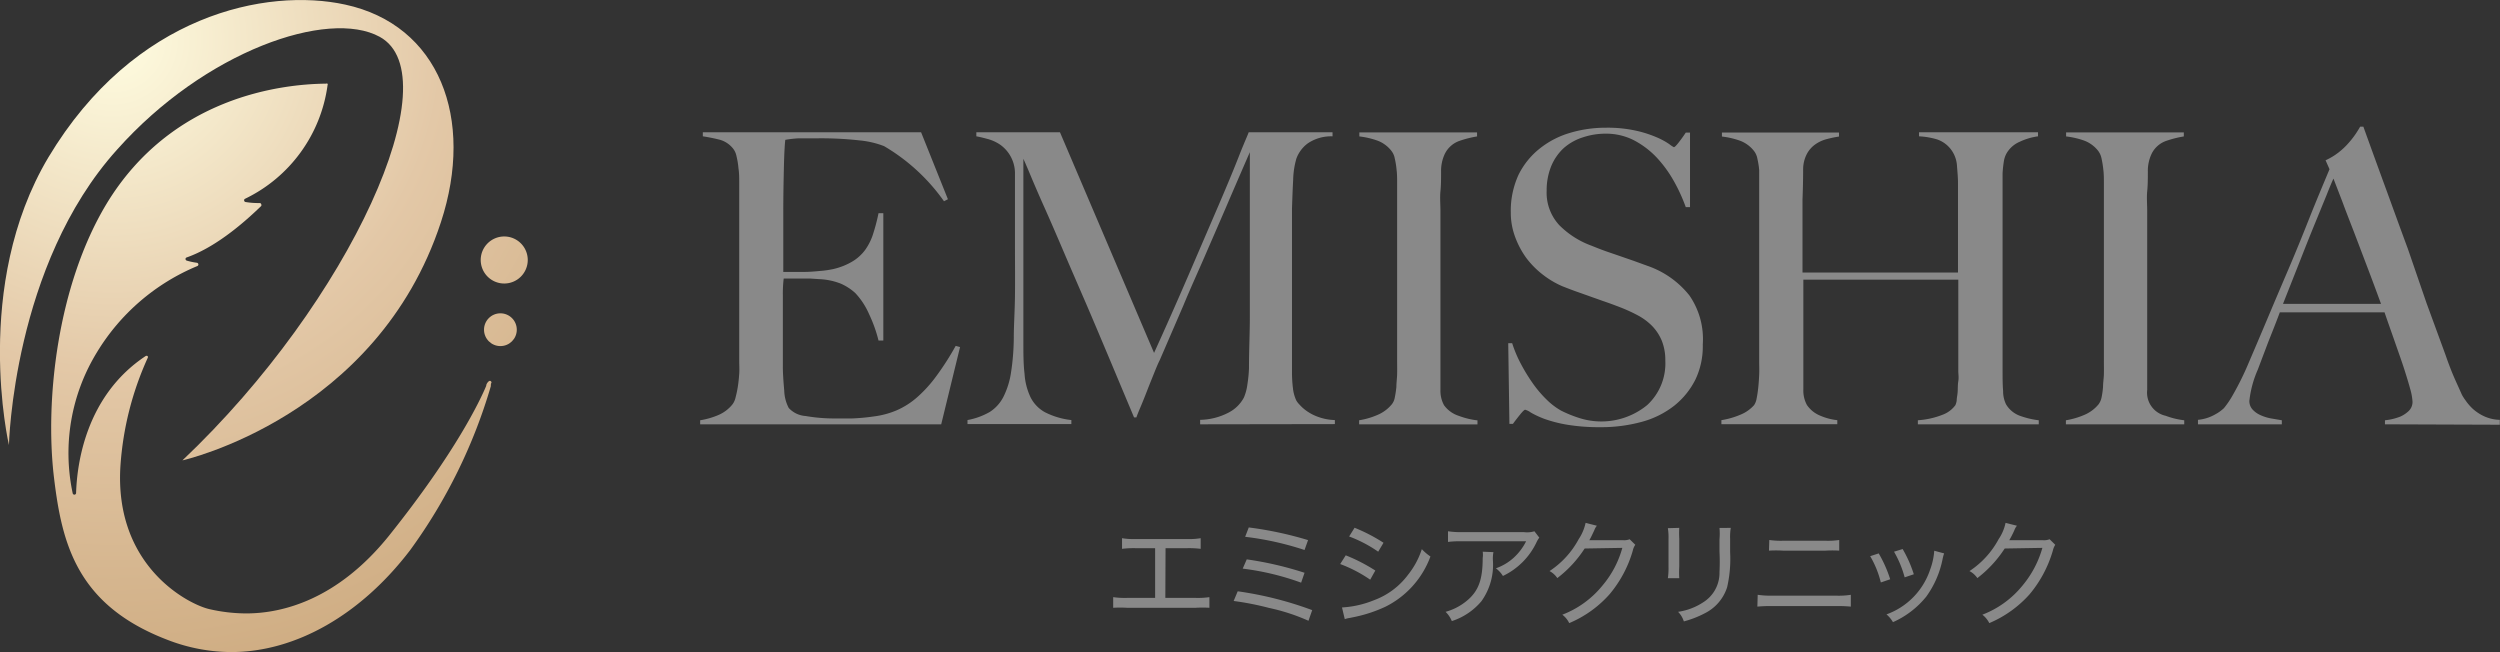 <svg xmlns="http://www.w3.org/2000/svg" xmlns:xlink="http://www.w3.org/1999/xlink" viewBox="0 0 234.91 61.27" width="234.91" height="61.27"><rect x="0" y="0" width="234.91" height="61.27" fill="#333333" stroke="none"/><defs><style>.cls-1{fill:#898989}.cls-2{fill:url(#radial-gradient)}.cls-3{fill:url(#radial-gradient-2)}.cls-4{fill:url(#radial-gradient-3)}.cls-5{fill:url(#radial-gradient-4)}</style><radialGradient id="radial-gradient" cx="10.59" cy="3.69" r="59.68" gradientUnits="userSpaceOnUse"><stop offset="0" stop-color="#fffde1"/><stop offset=".52" stop-color="#e3c8a7"/><stop offset="1" stop-color="#cfad83"/></radialGradient><radialGradient id="radial-gradient-2" cx="10.59" cy="3.69" r="59.69" xlink:href="#radial-gradient"/><radialGradient id="radial-gradient-3" cx="10.58" cy="3.69" r="59.69" xlink:href="#radial-gradient"/><radialGradient id="radial-gradient-4" cx="10.58" cy="3.69" r="59.69" xlink:href="#radial-gradient"/></defs><g id="レイヤー_2"><g id="レイヤー_1-2"><path d="M109.5 56.18h2.83a7.49 7.49 0 0 0 1.31-.07v1a11.07 11.07 0 0 0-1.29 0h-6.45a11.26 11.26 0 0 0-1.3 0v-1a7.62 7.62 0 0 0 1.32.07h2.62v-4.67h-1.82a8.94 8.94 0 0 0-1.29.06v-1a6.41 6.41 0 0 0 1.3.08h4.78a6.46 6.46 0 0 0 1.31-.08v1a9.09 9.09 0 0 0-1.3-.06h-2zm6.8-.62a33.39 33.39 0 0 1 7 1.77l-.35 1a18.63 18.63 0 0 0-3.72-1.21 27 27 0 0 0-3.31-.65zm.85-3a32.33 32.33 0 0 1 5.43 1.26l-.32.93a24.83 24.83 0 0 0-5.49-1.32zm.19-3a34.12 34.12 0 0 1 5.57 1.19l-.33.93a28.32 28.32 0 0 0-5.58-1.24zm9.11 2.62a16.21 16.21 0 0 1 2.78 1.43l-.48.86a12.84 12.84 0 0 0-2.82-1.47zm-.35 4.9a9.35 9.35 0 0 0 3-.68 7 7 0 0 0 3.21-2.4 7.52 7.52 0 0 0 1.29-2.4 4.78 4.78 0 0 0 .81.69A8.57 8.57 0 0 1 130.2 57a13 13 0 0 1-2.82.95l-.58.12a1.87 1.87 0 0 0-.44.11zm1.18-7.49A15.93 15.93 0 0 1 130 51l-.5.84a12.16 12.16 0 0 0-2.73-1.43zm13.05 2.29a3.2 3.2 0 0 0-.05.79 5.87 5.87 0 0 1-1.07 3.81 6.05 6.05 0 0 1-2.79 1.88 2.53 2.53 0 0 0-.59-.87 5.31 5.31 0 0 0 1.95-1c1.14-.92 1.54-2 1.54-4.06a2 2 0 0 0 0-.59zm4.31-1.36a2.28 2.28 0 0 0-.27.45 6.64 6.64 0 0 1-3.15 3.15 2.59 2.59 0 0 0-.66-.72 4.85 4.85 0 0 0 1.68-1 5.29 5.29 0 0 0 1.16-1.54h-6a9.63 9.63 0 0 0-1.34.06v-1a7.93 7.93 0 0 0 1.36.08h5.76a2.33 2.33 0 0 0 1-.08zm5.41-1.12a1.39 1.39 0 0 0-.24.42c-.26.55-.34.72-.47.94h3.16a1.45 1.45 0 0 0 .63-.09l.53.52a1.51 1.51 0 0 0-.24.56 11.11 11.11 0 0 1-2.18 4.09 10.5 10.5 0 0 1-3.79 2.71 2.16 2.16 0 0 0-.65-.79 9 9 0 0 0 3.79-2.76 9.26 9.26 0 0 0 1.85-3.52l-3.54.06a11 11 0 0 1-2.57 2.78 2 2 0 0 0-.73-.66 8.25 8.25 0 0 0 2.74-3 4.46 4.46 0 0 0 .65-1.53zm7.74.2a8.88 8.88 0 0 0 0 1v2.64a9.61 9.61 0 0 0 0 1.09h-1.07a6.48 6.48 0 0 0 .06-1.09v-2.61a5.47 5.47 0 0 0-.06-1zm4.84 0a5.39 5.39 0 0 0-.06 1.06v1.22a11.93 11.93 0 0 1-.28 3.29 4.13 4.13 0 0 1-2.07 2.44 9.37 9.37 0 0 1-2 .78 2.22 2.22 0 0 0-.54-.9 5.8 5.8 0 0 0 2.32-.87 3.26 3.26 0 0 0 1.57-2.87 19.16 19.16 0 0 0 0-1.93v-1.14a6 6 0 0 0 0-1.07zm2.53 6.29a8.18 8.18 0 0 0 1.39.08h5.94a7.36 7.36 0 0 0 1.42-.08V57a12.7 12.7 0 0 0-1.4-.05h-6a12.63 12.63 0 0 0-1.38.05zm1.09-5.15a7.74 7.74 0 0 0 1.33.07h3.94a7.29 7.29 0 0 0 1.3-.07v1a10.86 10.86 0 0 0-1.29 0h-4a10.93 10.93 0 0 0-1.31 0zM176.53 52a11.81 11.81 0 0 1 1.08 2.43l-.88.3a9.09 9.09 0 0 0-1-2.47zm6.15 0a3.29 3.29 0 0 0-.14.5 9 9 0 0 1-1.54 3.56 8.37 8.37 0 0 1-3.13 2.4 2.73 2.73 0 0 0-.61-.73 6.72 6.72 0 0 0 4.1-4.2 6.33 6.33 0 0 0 .39-1.78zm-3.9-.41a11.61 11.61 0 0 1 1.05 2.37l-.86.29a9.91 9.91 0 0 0-1-2.41zm10.74-2.19a1.39 1.39 0 0 0-.24.42 10.15 10.15 0 0 1-.48.94h3.16a1.42 1.42 0 0 0 .63-.09l.53.52a1.79 1.79 0 0 0-.23.56 11.26 11.26 0 0 1-2.18 4.09 10.59 10.59 0 0 1-3.79 2.71 2.26 2.26 0 0 0-.65-.79 9 9 0 0 0 3.79-2.76 9.54 9.54 0 0 0 1.85-3.52l-3.54.06a11.13 11.13 0 0 1-2.57 2.78 2.07 2.07 0 0 0-.74-.66 8.25 8.25 0 0 0 2.74-3 4.26 4.26 0 0 0 .65-1.53zM88.44 39.87H65.79v-.38a7.24 7.24 0 0 0 1.73-.5 3.41 3.41 0 0 0 1.31-1 1.69 1.69 0 0 0 .29-.66 9.55 9.55 0 0 0 .21-1c.06-.38.1-.78.13-1.2s0-.83 0-1.23V17.2c0-.48 0-.94-.07-1.38a7.2 7.2 0 0 0-.19-1.16 1.65 1.65 0 0 0-.35-.74 2.44 2.44 0 0 0-1.18-.78 15.89 15.89 0 0 0-1.63-.33v-.38h20.51l2.52 6.29-.37.19a18.08 18.08 0 0 0-5.63-5.18 8.65 8.65 0 0 0-2.33-.54A32.27 32.27 0 0 0 76.6 13h-1.61a10.23 10.23 0 0 0-1.2.14c-.05.4-.1 1.24-.13 2.51s-.06 2.75-.06 4.42v5.48h2.02c.48 0 1-.05 1.44-.09a9.31 9.31 0 0 0 1.2-.17 6.21 6.21 0 0 0 1.85-.73 4.1 4.1 0 0 0 1.2-1.1 5.31 5.31 0 0 0 .74-1.51 17.71 17.71 0 0 0 .5-1.92H83V32h-.45a13.13 13.13 0 0 0-.9-2.51 6.91 6.91 0 0 0-1.28-1.95 5 5 0 0 0-1.37-.89 6.23 6.23 0 0 0-2-.42l-.92-.06h-2.44a12 12 0 0 0-.08 1.56v6.67c0 .82.07 1.58.13 2.31a3.78 3.78 0 0 0 .42 1.62 2.36 2.36 0 0 0 1.59.76 15.65 15.65 0 0 0 2.74.23h1.61a19.24 19.24 0 0 0 2.06-.19 8 8 0 0 0 2.18-.59 7.38 7.38 0 0 0 1.92-1.24 12.32 12.32 0 0 0 1.8-2 25.91 25.91 0 0 0 1.79-2.8l.41.11zm24.33 0v-.42a6 6 0 0 0 2.67-.68 3.37 3.37 0 0 0 1.44-1.41 4.63 4.63 0 0 0 .33-1.24 12.66 12.66 0 0 0 .15-1.51c0-1.67.08-3.28.08-4.8V14.3q-1.23 2.82-2.24 5.18c-.68 1.58-1.35 3.11-2 4.61s-1.34 3-2 4.6l-2.23 5.16c-.13.25-.3.65-.52 1.2s-.45 1.11-.67 1.68-.43 1.09-.63 1.56-.32.78-.37.93h-.22l-2.35-5.6c-.78-1.85-1.53-3.64-2.27-5.35s-1.44-3.32-2.08-4.82-1.22-2.84-1.74-4-.94-2.14-1.27-2.93-.56-1.32-.69-1.6V32c0 1.19 0 2.23.11 3.11a6 6 0 0 0 .56 2.21 3.27 3.27 0 0 0 1.35 1.41 7.15 7.15 0 0 0 2.49.74v.38h-9.76v-.38a6.56 6.56 0 0 0 2.09-.76 3.65 3.65 0 0 0 1.29-1.43A7.6 7.6 0 0 0 95 35a22.51 22.51 0 0 0 .26-3.29c0-1.1.09-2.39.11-3.87s0-3.08 0-4.79v-6.66A3.3 3.3 0 0 0 94 13.61a3.9 3.9 0 0 0-1.19-.55c-.42-.11-.77-.2-1.07-.25v-.38h7.86l8.84 20.73q1.64-3.61 3.19-7.2l2.79-6.48c.83-1.93 1.5-3.54 2-4.82s.84-2 .91-2.23h7.88v.38a3.92 3.92 0 0 0-2.31.65 3.1 3.1 0 0 0-1.09 1.45 7.93 7.93 0 0 0-.3 2c-.05.91-.08 1.82-.11 2.7v15.4a12.33 12.33 0 0 0 .09 1.47 3.61 3.61 0 0 0 .32 1.16 1.91 1.91 0 0 0 .28.36 3.85 3.85 0 0 0 .68.61 4.43 4.43 0 0 0 1.11.57 5 5 0 0 0 1.55.29v.38zm14.94 0v-.38a7.16 7.16 0 0 0 1.72-.5 3.49 3.49 0 0 0 1.35-1 1.41 1.41 0 0 0 .28-.64 9.39 9.39 0 0 0 .15-1c0-.38.06-.78.07-1.2s0-.83 0-1.23V17.24c0-.45 0-.88-.05-1.27a7.51 7.51 0 0 0-.17-1.07 1.64 1.64 0 0 0-.33-.74 3 3 0 0 0-1.28-.94 7.5 7.5 0 0 0-1.72-.4v-.38h11.06v.38a10.1 10.1 0 0 0-1.66.42 2.43 2.43 0 0 0-1.37 1.22 3.72 3.72 0 0 0-.35 1.64c0 .66 0 1.28-.06 1.87s0 1.26 0 1.88v16.78a2.81 2.81 0 0 0 .34 1.45 2.74 2.74 0 0 0 1.4 1 7.27 7.27 0 0 0 1.74.42v.38zm31.61-4.23a7.35 7.35 0 0 1-2 2.48 8.53 8.53 0 0 1-3.06 1.52 14.4 14.4 0 0 1-3.88.5 18.39 18.39 0 0 1-3.11-.23 12.55 12.55 0 0 1-2.15-.55 8.82 8.82 0 0 1-1.27-.59 1.73 1.73 0 0 0-.54-.27c-.07 0-.23.15-.48.46s-.47.59-.67.87h-.33l-.11-7.58h.37a11.66 11.66 0 0 0 .85 2 16.58 16.58 0 0 0 1.13 1.83 10.74 10.74 0 0 0 1.29 1.5 6.38 6.38 0 0 0 1.32 1 11.41 11.41 0 0 0 1.66.68 6.8 6.8 0 0 0 6.44-1.2 5.33 5.33 0 0 0 1.7-4.17 4.88 4.88 0 0 0-.33-1.87 4.41 4.41 0 0 0-.91-1.39 5.54 5.54 0 0 0-1.35-1 14.9 14.9 0 0 0-1.66-.76q-.88-.34-1.56-.57l-1.24-.44-1.18-.42c-.41-.14-.9-.33-1.46-.55a8.35 8.35 0 0 1-1.79-1.06 8.23 8.23 0 0 1-1.56-1.56 8.09 8.09 0 0 1-1.07-2 6.51 6.51 0 0 1-.41-2.3 8.09 8.09 0 0 1 .73-3.55 7.23 7.23 0 0 1 2-2.47 8.3 8.3 0 0 1 2.85-1.47 11.75 11.75 0 0 1 3.38-.48 12.32 12.32 0 0 1 2.85.29 10.79 10.79 0 0 1 1.94.63 6.63 6.63 0 0 1 1.15.63 2.71 2.71 0 0 0 .42.28c.08 0 .23-.15.47-.46s.45-.6.65-.91h.4v7h-.4a15.94 15.94 0 0 0-1.15-2.5 11.38 11.38 0 0 0-1.63-2.21 8.15 8.15 0 0 0-2.11-1.58 5.72 5.72 0 0 0-2.63-.61 6.7 6.7 0 0 0-2.16.35 5 5 0 0 0-1.78 1 4.81 4.81 0 0 0-1.18 1.7 6 6 0 0 0-.43 2.31 4.48 4.48 0 0 0 1.19 3.24 8.25 8.25 0 0 0 3.06 1.94c.49.2.95.38 1.38.53l1.28.44 1.27.44 1.35.49a8.61 8.61 0 0 1 3.89 2.77 7.21 7.21 0 0 1 1.25 4.59 7.26 7.26 0 0 1-.68 3.28zm20.89 4.23v-.38a7.75 7.75 0 0 0 2.3-.51 2.63 2.63 0 0 0 1.22-.9 1.45 1.45 0 0 0 .13-.46c0-.23.07-.49.09-.8s0-.62.06-1 0-.65 0-.95v-8.59h-14.56v10.33a2.81 2.81 0 0 0 .34 1.45 2.77 2.77 0 0 0 1.25 1 5.5 5.5 0 0 0 1.6.42v.38h-10.89v-.38a7.73 7.73 0 0 0 1.78-.51 3.48 3.48 0 0 0 1.29-.9 1.59 1.59 0 0 0 .24-.63c.06-.29.11-.63.15-1s.07-.79.09-1.24 0-.87 0-1.27V15.98a7.51 7.51 0 0 0-.17-1.07 1.64 1.64 0 0 0-.33-.74 3 3 0 0 0-1.28-.94 7.5 7.5 0 0 0-1.72-.4v-.38h11v.38a10.48 10.48 0 0 0-1.11.23 3.3 3.3 0 0 0-1.08.48 2.59 2.59 0 0 0-.81.89 3.13 3.13 0 0 0-.37 1.45q0 1.34-.06 2.88v6.85h14.61v-8.45c0-.48-.05-1-.09-1.51a2.85 2.85 0 0 0-.35-1.27 2.76 2.76 0 0 0-1.52-1.28 7.12 7.12 0 0 0-1.7-.29v-.38h11.18v.38a5.89 5.89 0 0 0-1.74.52 2.6 2.6 0 0 0-1.26 1.16 2.33 2.33 0 0 0-.22.74 10.41 10.41 0 0 0-.11 1.07v18.43c0 .74 0 1.42.05 2a2.82 2.82 0 0 0 .28 1.27 2.52 2.52 0 0 0 1.3 1.07 7.91 7.91 0 0 0 1.77.42v.38zm13.91 0v-.38a7.29 7.29 0 0 0 1.72-.5 3.49 3.49 0 0 0 1.35-1 1.66 1.66 0 0 0 .28-.64 7.52 7.52 0 0 0 .14-1c0-.38.07-.78.08-1.2s0-.83 0-1.23V17.24c0-.45 0-.88-.05-1.27a9.26 9.26 0 0 0-.17-1.07 1.76 1.76 0 0 0-.33-.74 3 3 0 0 0-1.28-.94 7.62 7.62 0 0 0-1.72-.4v-.38h11.06v.38a9.86 9.86 0 0 0-1.66.42 2.4 2.4 0 0 0-1.37 1.22 3.72 3.72 0 0 0-.35 1.64c0 .66 0 1.28-.06 1.87s0 1.26 0 1.88v16.78a2.23 2.23 0 0 0 1.74 2.44 7.27 7.27 0 0 0 1.74.42v.38zm29.98 0v-.38a5.38 5.38 0 0 0 1.43-.34 2.73 2.73 0 0 0 .81-.54 1.18 1.18 0 0 0 .35-.87 5.45 5.45 0 0 0-.2-1.13c-.14-.52-.33-1.15-.57-1.9s-.54-1.58-.86-2.5-.66-1.87-1-2.86h-9.84c-.37 1-.73 1.89-1.08 2.77l-1 2.64a9.9 9.9 0 0 0-.78 2.9 1.17 1.17 0 0 0 .3.82 2.2 2.2 0 0 0 .75.53 4.16 4.16 0 0 0 1 .31l1 .17v.38h-7.88v-.42a4 4 0 0 0 1.65-.53 3.74 3.74 0 0 0 .79-.57 8.37 8.37 0 0 0 .85-1.26 26.84 26.84 0 0 0 1.45-2.94c.51-1.19 1.09-2.55 1.73-4.07s1.31-3.1 2-4.71 1.35-3.24 2-4.88 1.3-3.17 1.89-4.59l-.37-.84a6 6 0 0 0 1.2-.72 6.64 6.64 0 0 0 .94-.88 8.23 8.23 0 0 0 .69-.88c.18-.27.32-.5.42-.68h.3q1.14 3.16 2.18 6c.69 1.89 1.35 3.72 2 5.47l1.75 5.09 1.78 4.86c.27.78.52 1.44.76 2s.5 1.11.79 1.77a4.4 4.4 0 0 0 .34.53 4.71 4.71 0 0 0 .68.79 4.24 4.24 0 0 0 1.06.7 3.71 3.71 0 0 0 1.48.34v.46zm-4.84-23.09c-.15.33-.37.85-.65 1.56l-1.06 2.59q-.63 1.53-1.38 3.45l-1.65 4.17h9.21c-.42-1.14-.84-2.28-1.28-3.43l-1.25-3.29c-.41-1.06-.78-2-1.11-2.9z" class="cls-1"/><circle cx="47.02" cy="30.98" r="1.54" class="cls-2"/><path d="M49.59 24.43a2.21 2.21 0 1 1-2.2-2.21 2.21 2.21 0 0 1 2.2 2.21z" class="cls-3"/><path d="M30.63 7.86C26.45 7.9 16.1 9.09 10 19.17c-4.6 7.65-5.79 18.41-4.93 25.68.74 6.18 2.11 12 10.66 15.27a16.7 16.7 0 0 0 6 1.15c6.05 0 12.18-3.5 16.82-9.59a49.93 49.93 0 0 0 7.57-15.39c0-.12 0-.25.06-.32a.17.17 0 0 0-.07-.16.15.15 0 0 0-.16 0 .74.74 0 0 0-.26.38v.06c-.55 1.31-2.82 6.19-9.14 14.09-4.83 6-10 7.3-13.41 7.3a15.66 15.66 0 0 1-3.45-.4c-1.93-.43-9-4-8.37-13.51a29.26 29.26 0 0 1 2.55-10.08.17.17 0 0 0 0-.19.17.17 0 0 0-.19 0C8 37.23 7.23 43.71 7.15 46.32a.16.16 0 0 1-.15.16.16.16 0 0 1-.17-.13 18.12 18.12 0 0 1 2.25-13.2A20 20 0 0 1 18.54 25a.16.16 0 0 0 .1-.17.17.17 0 0 0-.14-.14 6.17 6.17 0 0 1-.95-.2.17.17 0 0 1-.12-.15.16.16 0 0 1 .11-.15c3-1.05 5.86-3.73 7-4.83a.17.17 0 0 0 0-.18.14.14 0 0 0-.15-.1h-.12a7.15 7.15 0 0 1-1.21-.1.16.16 0 0 1-.12-.14.15.15 0 0 1 .08-.16A13.92 13.92 0 0 0 30.78 8a.16.16 0 0 0 0-.13.16.16 0 0 0-.15-.01z" class="cls-4"/><path d="M.84 41.82S1.21 24.92 11 14.06C19.26 4.79 30.84.81 35.68 3.46c6.71 3.68-2.68 24.78-18.54 39.8 0 0 18.29-4.08 24.29-22.38 3.2-9.75-.16-18.54-9-20.45-7.35-1.6-19.81.89-27.88 14.35C-2.65 26.86.84 41.82.84 41.82z" class="cls-5"/></g></g></svg>